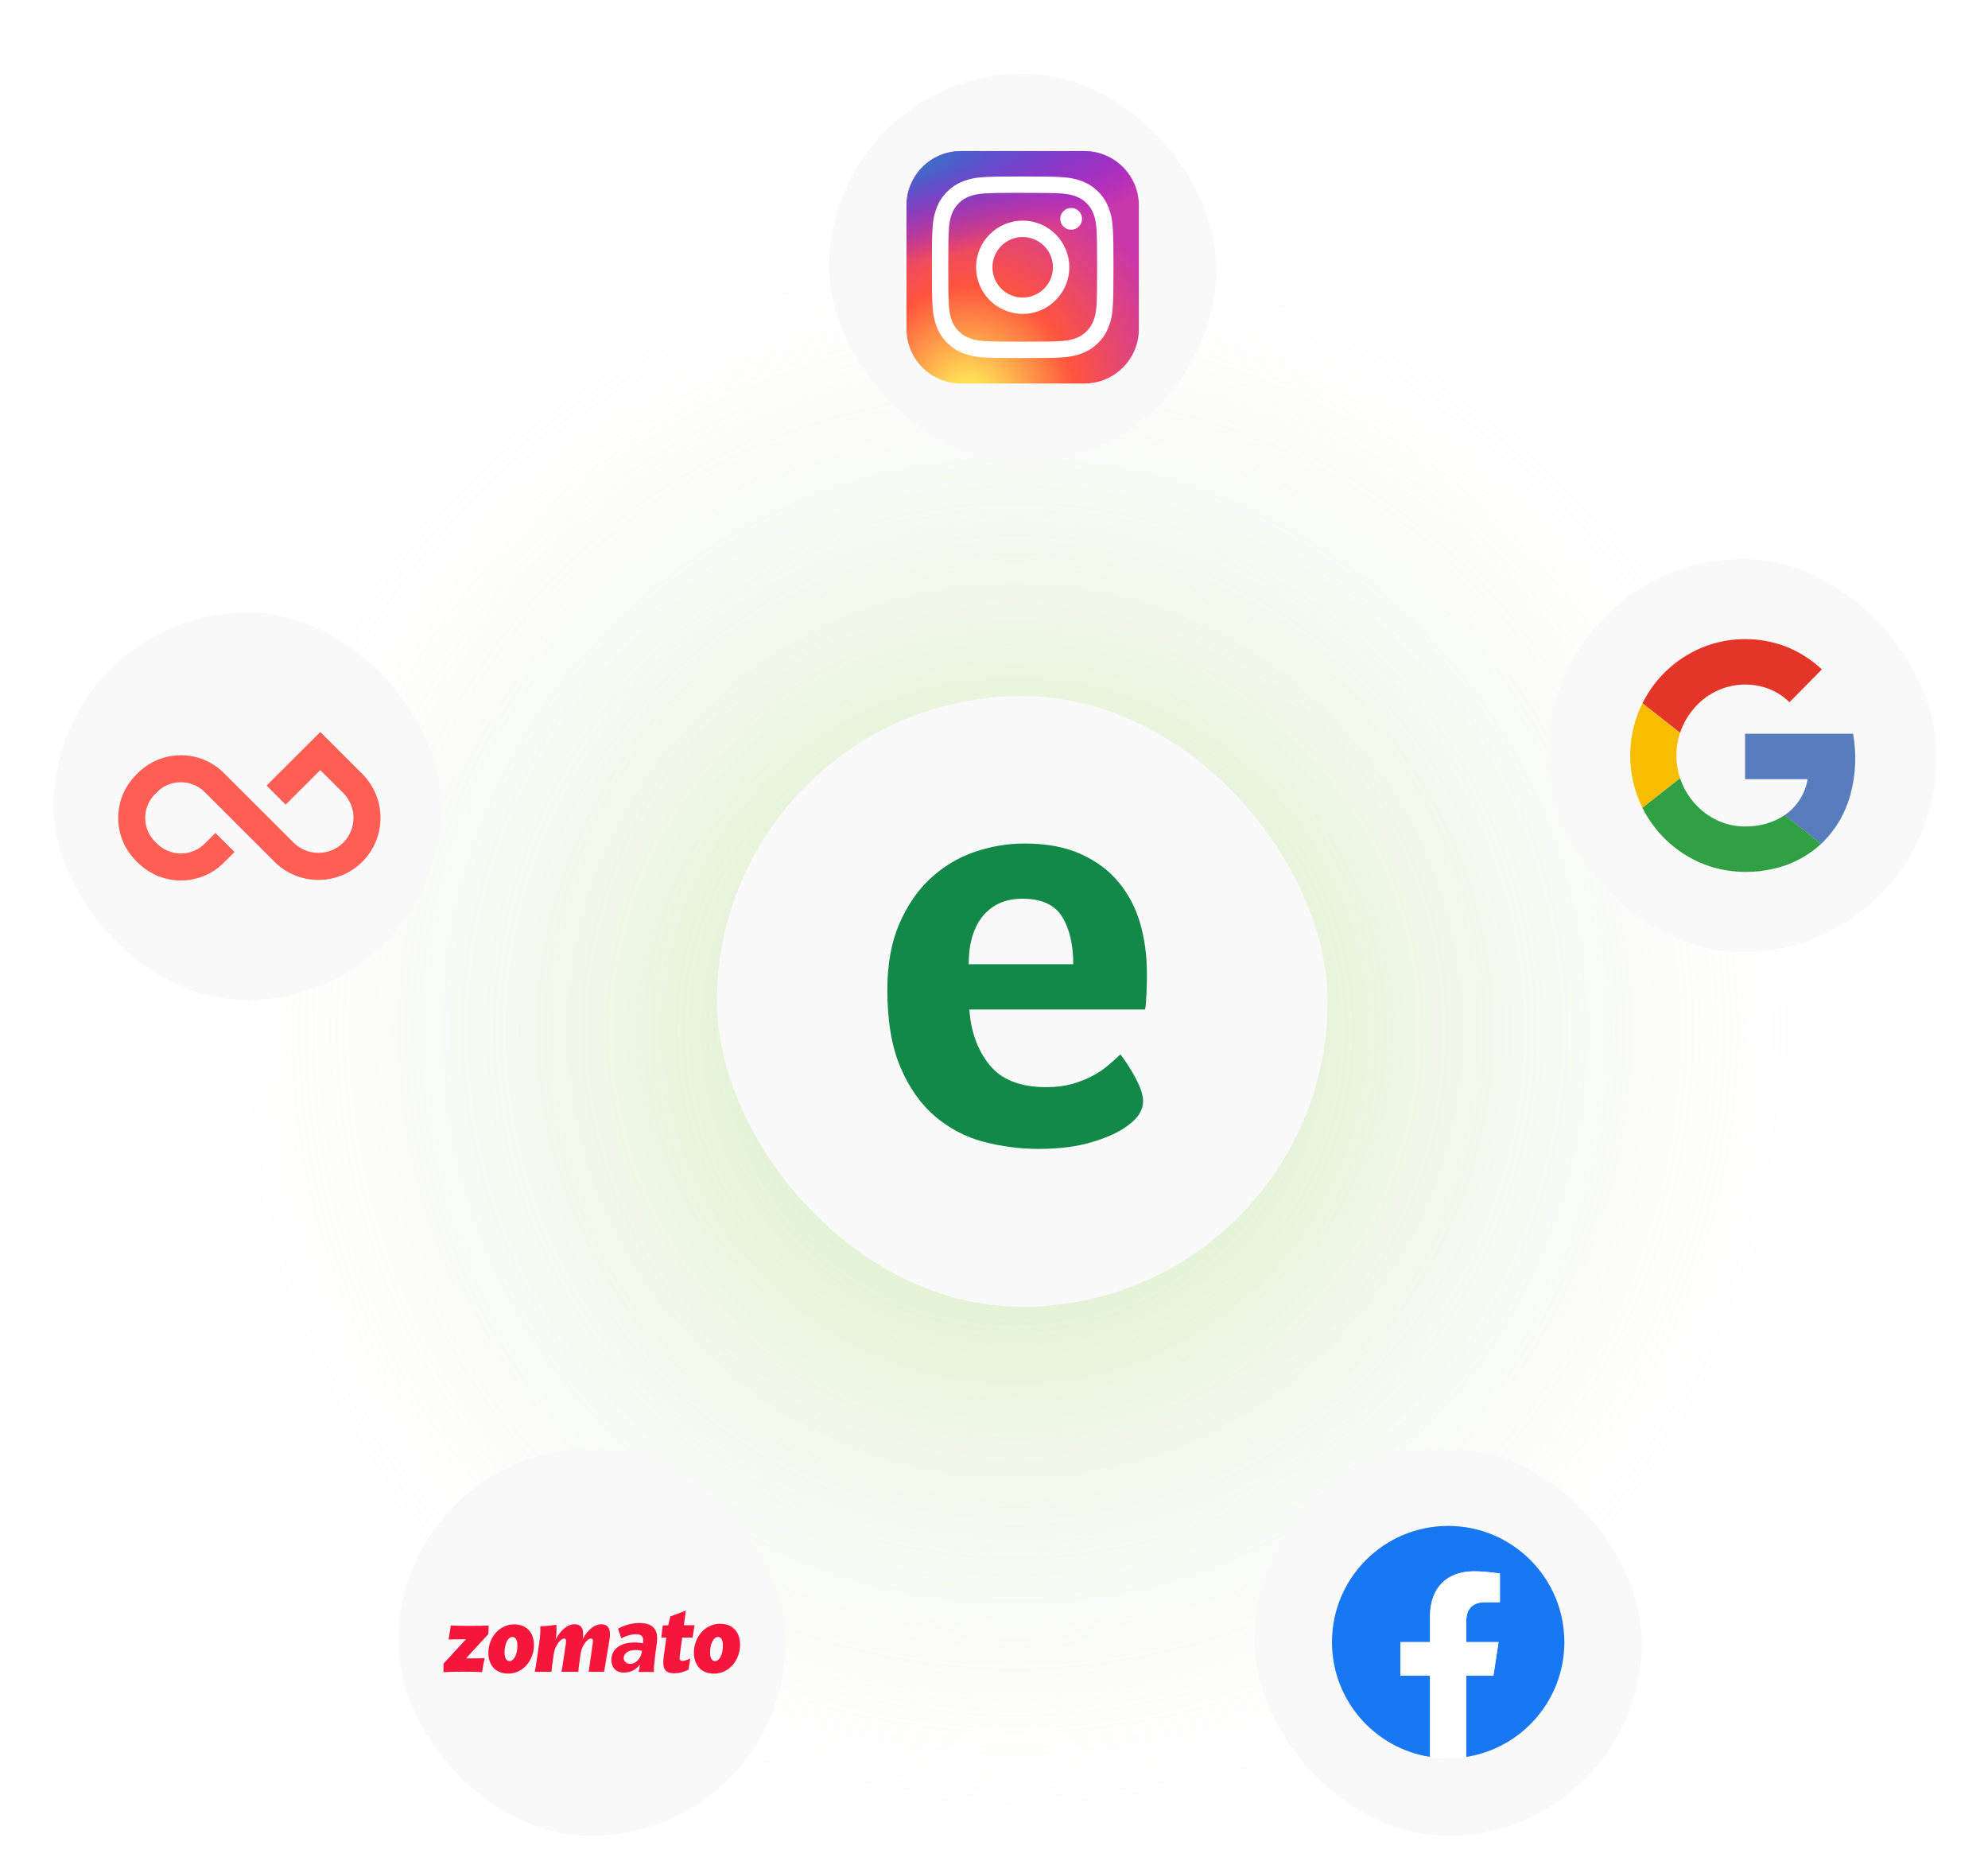 <svg width="450" height="423" viewBox="0 0 450 423" fill="none" xmlns="http://www.w3.org/2000/svg">
<circle cx="229.744" cy="233.256" r="182.744" fill="url(#paint0_radial_391_10077)" fill-opacity="0.5"/>
<circle cx="229.744" cy="233.256" r="181.244" stroke="white" stroke-opacity="0.5" stroke-width="3" stroke-dasharray="19.12 19.12"/>
<g filter="url(#filter0_ddd_391_10077)">
<rect x="160.82" y="150.172" width="138.237" height="138.237" rx="69.119" fill="#F9F9F9"/>
<path fill-rule="evenodd" clip-rule="evenodd" d="M256.635 201.674C255.629 198.185 254.028 195.107 251.816 192.408C249.638 189.71 246.75 187.57 243.251 185.974C239.72 184.345 235.412 183.555 230.395 183.555C226.517 183.555 222.738 184.213 219.025 185.497C215.312 186.78 212.028 188.788 209.074 191.52C206.12 194.285 203.809 197.708 202.027 201.888C200.261 206.035 199.386 211.005 199.386 216.748C199.386 223.808 200.393 229.617 202.373 234.242C204.337 238.85 206.945 242.536 210.13 245.268C213.348 248 216.995 249.941 221.088 251.044C225.214 252.114 229.372 252.673 233.597 252.673C238.317 252.673 242.377 252.147 245.875 251.077C249.341 250.04 252.014 248.789 253.912 247.308C256.173 245.679 257.279 243.852 257.279 241.845C257.279 240.462 256.685 238.701 255.546 236.562C254.374 234.423 253.219 232.662 252.146 231.279C251.354 232.036 250.447 232.843 249.44 233.699C248.433 234.571 247.295 235.361 245.941 236.085C244.588 236.809 243.037 237.434 241.337 237.944C239.604 238.422 237.624 238.701 235.379 238.701C229.521 238.701 225.214 237.006 222.524 233.682C219.817 230.325 218.299 226.145 217.952 221.126H257.725C257.824 220.681 257.906 220.056 257.939 219.266C257.972 218.509 258.038 217.703 258.071 216.88C258.104 216.057 258.137 215.283 258.137 214.559V212.617C258.121 208.799 257.609 205.13 256.635 201.674ZM217.804 210.873C217.804 206.199 218.876 202.579 221.022 199.946C223.2 197.345 226.187 196.045 229.966 196.045C234.307 196.045 237.277 197.428 238.977 200.16C240.644 202.924 241.469 206.479 241.469 210.873H217.804Z" fill="#128849"/>
</g>
<g filter="url(#filter1_ddd_391_10077)">
<rect x="186.527" y="11" width="87.668" height="87.668" rx="43.834" fill="#F9F9F9"/>
<g clip-path="url(#clip0_391_10077)">
<path d="M244.333 28.533H216.389C209.581 28.533 204.061 34.053 204.061 40.862V68.806C204.061 75.615 209.581 81.134 216.389 81.134H244.333C251.142 81.134 256.662 75.615 256.662 68.806V40.862C256.662 34.053 251.142 28.533 244.333 28.533Z" fill="url(#paint1_radial_391_10077)"/>
<path d="M244.333 28.533H216.389C209.581 28.533 204.061 34.053 204.061 40.862V68.806C204.061 75.615 209.581 81.134 216.389 81.134H244.333C251.142 81.134 256.662 75.615 256.662 68.806V40.862C256.662 34.053 251.142 28.533 244.333 28.533Z" fill="url(#paint2_radial_391_10077)"/>
<path d="M230.363 34.286C224.783 34.286 224.082 34.311 221.891 34.41C219.703 34.511 218.21 34.857 216.904 35.365C215.552 35.89 214.406 36.592 213.264 37.734C212.121 38.877 211.419 40.023 210.892 41.374C210.383 42.681 210.036 44.175 209.938 46.361C209.84 48.553 209.814 49.253 209.814 54.834C209.814 60.414 209.839 61.112 209.938 63.304C210.039 65.491 210.385 66.984 210.893 68.291C211.418 69.642 212.12 70.789 213.263 71.931C214.404 73.074 215.551 73.778 216.901 74.302C218.209 74.81 219.702 75.157 221.889 75.257C224.081 75.357 224.781 75.381 230.361 75.381C235.941 75.381 236.64 75.357 238.831 75.257C241.019 75.157 242.513 74.81 243.821 74.302C245.172 73.778 246.317 73.074 247.458 71.931C248.601 70.789 249.303 69.642 249.83 68.291C250.335 66.984 250.682 65.491 250.784 63.304C250.883 61.113 250.908 60.414 250.908 54.834C250.908 49.253 250.883 48.553 250.784 46.361C250.682 44.174 250.335 42.681 249.83 41.374C249.303 40.023 248.601 38.877 247.458 37.734C246.315 36.592 245.172 35.889 243.82 35.365C242.51 34.857 241.016 34.511 238.828 34.41C236.637 34.311 235.939 34.286 230.357 34.286H230.363ZM228.52 37.989C229.067 37.988 229.677 37.989 230.363 37.989C235.849 37.989 236.5 38.009 238.666 38.107C240.669 38.199 241.757 38.534 242.481 38.815C243.44 39.187 244.124 39.633 244.842 40.352C245.561 41.071 246.006 41.756 246.38 42.715C246.661 43.438 246.996 44.525 247.087 46.529C247.186 48.695 247.207 49.345 247.207 54.829C247.207 60.313 247.186 60.963 247.087 63.129C246.996 65.132 246.661 66.22 246.38 66.943C246.007 67.902 245.561 68.585 244.842 69.304C244.123 70.023 243.44 70.468 242.481 70.841C241.758 71.123 240.669 71.457 238.666 71.549C236.5 71.647 235.849 71.668 230.363 71.668C224.877 71.668 224.226 71.647 222.06 71.549C220.057 71.456 218.97 71.121 218.245 70.84C217.286 70.468 216.601 70.022 215.882 69.303C215.163 68.584 214.718 67.901 214.344 66.942C214.063 66.218 213.728 65.131 213.637 63.127C213.538 60.962 213.519 60.311 213.519 54.824C213.519 49.337 213.538 48.69 213.637 46.524C213.728 44.52 214.063 43.433 214.344 42.709C214.717 41.75 215.163 41.065 215.882 40.346C216.601 39.627 217.286 39.181 218.245 38.808C218.969 38.526 220.057 38.192 222.06 38.1C223.956 38.014 224.69 37.988 228.52 37.984V37.989ZM241.331 41.401C239.97 41.401 238.866 42.504 238.866 43.866C238.866 45.227 239.97 46.331 241.331 46.331C242.692 46.331 243.797 45.227 243.797 43.866C243.797 42.504 242.692 41.4 241.331 41.4V41.401ZM230.363 44.282C224.536 44.282 219.811 49.006 219.811 54.834C219.811 60.661 224.536 65.383 230.363 65.383C236.19 65.383 240.913 60.661 240.913 54.834C240.913 49.007 236.19 44.282 230.363 44.282H230.363ZM230.363 47.984C234.146 47.984 237.212 51.051 237.212 54.834C237.212 58.616 234.146 61.683 230.363 61.683C226.58 61.683 223.514 58.616 223.514 54.834C223.514 51.051 226.58 47.984 230.363 47.984Z" fill="white"/>
</g>
</g>
<g filter="url(#filter2_ddd_391_10077)">
<rect x="11" y="133" width="87.668" height="87.668" rx="43.834" fill="#F9F9F9"/>
<path d="M39.819 193.609C38.014 193.613 36.225 193.26 34.557 192.571C32.888 191.883 31.372 190.871 30.096 189.596L29.656 189.157C28.375 187.885 27.36 186.372 26.668 184.705C25.977 183.038 25.623 181.251 25.628 179.447C25.622 177.642 25.976 175.854 26.667 174.187C27.359 172.52 28.375 171.006 29.656 169.733L30.096 169.294C31.37 168.015 32.885 167.001 34.554 166.31C36.223 165.62 38.013 165.267 39.819 165.271C41.626 165.267 43.416 165.62 45.085 166.31C46.754 167.001 48.269 168.015 49.543 169.294L65.328 185.047C66.82 186.532 68.841 187.366 70.948 187.366C73.055 187.366 75.076 186.532 76.568 185.047C78.056 183.557 78.891 181.539 78.891 179.435C78.891 177.331 78.056 175.313 76.568 173.823L71.364 168.627L63.534 176.448L59.211 172.132L71.366 160L80.887 169.511C83.521 172.146 85 175.718 85 179.441C85 183.165 83.521 186.736 80.887 189.371C79.584 190.679 78.034 191.716 76.328 192.421C74.621 193.127 72.791 193.488 70.944 193.483C69.097 193.488 67.267 193.128 65.56 192.422C63.853 191.716 62.303 190.679 61 189.371L45.215 173.609C44.507 172.898 43.666 172.334 42.739 171.951C41.811 171.567 40.817 171.371 39.814 171.374C38.81 171.371 37.816 171.567 36.889 171.951C35.962 172.334 35.12 172.898 34.413 173.609L33.973 174.048C33.261 174.754 32.697 175.595 32.312 176.52C31.928 177.446 31.732 178.439 31.735 179.441C31.732 180.443 31.928 181.436 32.312 182.362C32.697 183.287 33.261 184.128 33.973 184.834L34.413 185.274C35.846 186.702 37.788 187.505 39.814 187.505C41.839 187.505 43.781 186.702 45.215 185.274L47.64 182.852L51.963 187.168L49.537 189.59C48.262 190.866 46.747 191.878 45.08 192.567C43.412 193.257 41.624 193.611 39.819 193.609Z" fill="#FF5E54"/>
</g>
<g filter="url(#filter3_ddd_391_10077)">
<rect x="282.838" y="322.158" width="87.668" height="87.668" rx="43.834" fill="#F9F9F9"/>
<g clip-path="url(#clip1_391_10077)">
<path d="M352.973 365.992C352.973 351.467 341.197 339.692 326.672 339.692C312.147 339.692 300.372 351.467 300.372 365.992C300.372 379.119 309.99 390 322.563 391.973V373.594H315.885V365.992H322.563V360.198C322.563 353.606 326.489 349.965 332.497 349.965C335.374 349.965 338.384 350.479 338.384 350.479V356.951H335.068C331.8 356.951 330.782 358.979 330.782 361.059V365.992H338.076L336.91 373.594H330.782V391.973C343.355 390 352.973 379.119 352.973 365.992Z" fill="#1877F2"/>
<path d="M336.91 373.595L338.076 365.992H330.782V361.059C330.782 358.979 331.801 356.951 335.068 356.951H338.384V350.479C338.384 350.479 335.374 349.965 332.497 349.965C326.489 349.965 322.563 353.606 322.563 360.198V365.992H315.885V373.595H322.563V391.973C323.922 392.186 325.296 392.293 326.672 392.292C328.048 392.293 329.422 392.186 330.782 391.973V373.595H336.91Z" fill="white"/>
</g>
</g>
<g filter="url(#filter4_ddd_391_10077)">
<rect x="349.515" y="120.893" width="87.668" height="88.902" rx="43.834" fill="#F9F9F9"/>
<g clip-path="url(#clip2_391_10077)">
<path d="M385.373 140.428C380.117 142.277 375.585 145.786 372.441 150.44C369.298 155.095 367.709 160.648 367.908 166.286C368.107 171.924 370.083 177.348 373.547 181.762C377.011 186.176 381.779 189.348 387.152 190.811C391.508 191.95 396.071 192 400.45 190.957C404.417 190.053 408.084 188.12 411.093 185.347C414.225 182.373 416.498 178.59 417.669 174.404C418.94 169.852 419.166 165.065 418.33 160.41H393.871V170.699H408.036C407.753 172.34 407.146 173.907 406.252 175.304C405.358 176.702 404.196 177.902 402.834 178.834C401.104 179.995 399.154 180.775 397.109 181.126C395.058 181.513 392.955 181.513 390.904 181.126C388.825 180.69 386.859 179.82 385.13 178.571C382.353 176.578 380.267 173.745 379.171 170.478C378.057 167.15 378.057 163.542 379.171 160.214C379.952 157.882 381.241 155.758 382.944 154.001C384.893 151.954 387.36 150.49 390.074 149.771C392.789 149.052 395.647 149.106 398.334 149.925C400.433 150.578 402.352 151.72 403.939 153.259C405.536 151.648 407.131 150.032 408.722 148.413C409.544 147.542 410.44 146.712 411.25 145.82C408.827 143.535 405.984 141.756 402.883 140.586C397.235 138.507 391.056 138.451 385.373 140.428Z" fill="white"/>
<path d="M385.373 140.428C391.055 138.45 397.235 138.504 402.883 140.582C405.985 141.76 408.827 143.547 411.246 145.842C410.424 146.733 409.557 147.567 408.718 148.434C407.124 150.048 405.531 151.656 403.939 153.259C402.352 151.72 400.433 150.579 398.334 149.926C395.648 149.103 392.79 149.047 390.075 149.763C387.359 150.479 384.891 151.939 382.94 153.985C381.237 155.741 379.947 157.865 379.167 160.198L370.649 153.509C373.698 147.378 378.977 142.687 385.373 140.428Z" fill="#E33629"/>
<path d="M368.388 160.136C368.846 157.834 369.606 155.606 370.649 153.51L379.167 160.215C378.053 163.543 378.053 167.151 379.167 170.479C376.329 172.701 373.49 174.935 370.649 177.18C368.04 171.914 367.244 165.914 368.388 160.136Z" fill="#F8BD00"/>
<path d="M393.871 160.406H418.33C419.166 165.061 418.94 169.848 417.669 174.4C416.498 178.586 414.225 182.37 411.093 185.344C408.344 183.168 405.583 181.01 402.834 178.834C404.197 177.902 405.36 176.7 406.254 175.301C407.148 173.902 407.754 172.334 408.036 170.691H393.871C393.867 167.266 393.871 163.836 393.871 160.406Z" fill="#587DBD"/>
<path d="M370.644 177.18C373.485 174.957 376.325 172.723 379.163 170.479C380.261 173.747 382.35 176.579 385.13 178.571C386.864 179.815 388.835 180.678 390.916 181.105C392.967 181.492 395.071 181.492 397.121 181.105C399.166 180.755 401.116 179.974 402.846 178.813C405.595 180.988 408.357 183.147 411.106 185.322C408.097 188.097 404.43 190.031 400.462 190.936C396.083 191.98 391.52 191.93 387.164 190.79C383.719 189.857 380.502 188.213 377.713 185.96C374.761 183.583 372.35 180.588 370.644 177.18Z" fill="#319F43"/>
</g>
</g>
<g filter="url(#filter5_ddd_391_10077)">
<rect x="88.982" y="322.158" width="87.668" height="87.668" rx="43.834" fill="#F9F9F9"/>
<g clip-path="url(#clip3_391_10077)">
<path d="M154.122 358.858L150.602 360.181L150.135 362.168L148.887 362.227L148.565 364.963H149.706L149.116 369.188C148.75 371.815 149.217 373.052 151.536 373.052C152.902 373.052 154.082 372.562 154.712 372.221L155.118 369.703C154.65 369.935 153.898 370.234 153.389 370.234C152.697 370.234 152.616 369.87 152.759 368.869L153.288 364.963H155.646C155.73 364.387 156.013 362.509 156.094 362.165H153.674L154.122 358.858ZM143.548 361.661C143.227 361.667 142.888 361.689 142.538 361.734C141.214 361.883 139.933 362.294 138.769 362.943L139.497 365.15C140.25 364.731 141.218 364.367 142.233 364.238C143.739 364.054 144.351 364.518 144.444 365.287C144.483 365.592 144.455 365.844 144.43 366.096L144.39 366.253C143.379 366.056 142.343 366.022 141.321 366.152C139.872 366.328 138.683 366.916 137.952 367.831C137.654 368.244 137.444 368.714 137.336 369.212C137.228 369.709 137.223 370.224 137.323 370.724C137.678 372.355 138.87 373.074 140.678 372.85C141.937 372.696 142.95 372.095 143.688 371.088C143.676 371.372 143.648 371.656 143.604 371.938C143.56 372.214 143.493 372.485 143.403 372.75L146.883 372.752C146.865 372.412 146.865 372.071 146.881 371.731C146.981 370.447 147.211 368.533 147.572 365.993C147.638 365.444 147.636 364.89 147.566 364.342C147.342 362.54 145.809 361.631 143.548 361.661ZM161.835 361.838C158.495 361.838 155.94 364.823 155.94 368.39C155.94 371.074 157.485 373.127 160.495 373.127C163.853 373.127 166.39 370.142 166.39 366.552C166.39 363.894 164.885 361.838 161.835 361.838ZM128.884 361.952C127.379 361.952 125.751 363.253 124.632 365.411C124.917 364 124.855 362.4 124.774 362.059C123.584 362.259 122.38 362.373 121.173 362.4C121.21 363.563 121.142 364.727 120.969 365.878L120.502 369.081C120.317 370.341 120.116 371.793 119.912 372.71H123.697C123.717 372.154 123.859 371.281 123.96 370.511L124.285 368.312C124.551 366.882 125.689 365.195 126.565 365.195C127.074 365.195 127.055 365.688 126.912 366.605L126.545 369.081C126.361 370.341 126.159 371.793 125.955 372.71H129.78C129.802 372.154 129.923 371.278 130.026 370.511L130.351 368.312C130.614 366.88 131.755 365.195 132.628 365.195C133.137 365.195 133.118 365.665 133.037 366.303L132.122 372.71H135.613L136.839 365.411C137.105 363.595 136.962 361.952 134.948 361.952C133.484 361.952 131.898 363.192 130.779 365.26C131.022 363.553 130.879 361.952 128.884 361.952ZM115.231 361.975C111.938 361.975 109.411 364.921 109.411 368.444C109.411 371.09 110.939 373.116 113.91 373.116C117.226 373.116 119.73 370.173 119.73 366.628C119.73 364.003 118.241 361.975 115.231 361.975ZM100.889 362.229C100.749 363.321 100.603 364.406 100.399 365.391C101.317 365.369 102.131 365.346 104.347 365.346L99.283 370.83L99.241 372.797C100.483 372.713 102.03 372.688 103.801 372.688C105.385 372.688 106.974 372.71 107.99 372.797C108.172 371.516 108.353 370.662 108.577 369.616C107.808 369.658 106.465 369.68 104.347 369.68L109.411 364.171L109.475 362.229C108.253 362.294 107.153 362.313 105.223 362.313C103.127 362.313 102.495 362.294 100.889 362.229ZM114.845 364.823C115.558 364.823 115.986 365.461 115.986 366.784C115.986 368.707 115.214 370.285 114.235 370.285C113.504 370.285 113.076 369.624 113.076 368.32C113.076 366.379 113.868 364.823 114.845 364.823ZM161.371 364.823C162.082 364.823 162.51 365.461 162.51 366.784C162.51 368.707 161.737 370.285 160.761 370.285C160.028 370.285 159.6 369.624 159.6 368.32C159.6 366.379 160.394 364.823 161.371 364.823ZM142.636 367.783C143.213 367.775 143.764 367.85 144.175 367.946L144.139 368.276C143.929 369.507 143.047 370.741 141.766 370.9C140.899 371.004 140.149 370.486 140.065 369.809C140.037 369.606 140.051 369.4 140.106 369.202C140.161 369.005 140.255 368.821 140.384 368.662C140.711 368.217 141.324 367.912 142.06 367.822C142.253 367.797 142.446 367.786 142.636 367.783Z" fill="#F6163C"/>
</g>
</g>
<defs>
<filter id="filter0_ddd_391_10077" x="147.584" y="136.937" width="167.649" height="167.649" filterUnits="userSpaceOnUse" color-interpolation-filters="sRGB">
<feFlood flood-opacity="0" result="BackgroundImageFix"/>
<feColorMatrix in="SourceAlpha" type="matrix" values="0 0 0 0 0 0 0 0 0 0 0 0 0 0 0 0 0 0 127 0" result="hardAlpha"/>
<feOffset/>
<feGaussianBlur stdDeviation="2.941"/>
<feColorMatrix type="matrix" values="0 0 0 0 0.188 0 0 0 0 0.188 0 0 0 0 0.188 0 0 0 0.14 0"/>
<feBlend mode="normal" in2="BackgroundImageFix" result="effect1_dropShadow_391_10077"/>
<feColorMatrix in="SourceAlpha" type="matrix" values="0 0 0 0 0 0 0 0 0 0 0 0 0 0 0 0 0 0 127 0" result="hardAlpha"/>
<feOffset dy="5.882"/>
<feGaussianBlur stdDeviation="3.677"/>
<feColorMatrix type="matrix" values="0 0 0 0 0.188 0 0 0 0 0.188 0 0 0 0 0.188 0 0 0 0.12 0"/>
<feBlend mode="normal" in2="effect1_dropShadow_391_10077" result="effect2_dropShadow_391_10077"/>
<feColorMatrix in="SourceAlpha" type="matrix" values="0 0 0 0 0 0 0 0 0 0 0 0 0 0 0 0 0 0 127 0" result="hardAlpha"/>
<feOffset dx="1.471" dy="1.471"/>
<feGaussianBlur stdDeviation="7.353"/>
<feColorMatrix type="matrix" values="0 0 0 0 0.188 0 0 0 0 0.188 0 0 0 0 0.188 0 0 0 0.02 0"/>
<feBlend mode="normal" in2="effect2_dropShadow_391_10077" result="effect3_dropShadow_391_10077"/>
<feBlend mode="normal" in="SourceGraphic" in2="effect3_dropShadow_391_10077" result="shape"/>
</filter>
<filter id="filter1_ddd_391_10077" x="176.341" y="0.814" width="110.304" height="110.304" filterUnits="userSpaceOnUse" color-interpolation-filters="sRGB">
<feFlood flood-opacity="0" result="BackgroundImageFix"/>
<feColorMatrix in="SourceAlpha" type="matrix" values="0 0 0 0 0 0 0 0 0 0 0 0 0 0 0 0 0 0 127 0" result="hardAlpha"/>
<feOffset/>
<feGaussianBlur stdDeviation="2.264"/>
<feColorMatrix type="matrix" values="0 0 0 0 0.188 0 0 0 0 0.188 0 0 0 0 0.188 0 0 0 0.14 0"/>
<feBlend mode="normal" in2="BackgroundImageFix" result="effect1_dropShadow_391_10077"/>
<feColorMatrix in="SourceAlpha" type="matrix" values="0 0 0 0 0 0 0 0 0 0 0 0 0 0 0 0 0 0 127 0" result="hardAlpha"/>
<feOffset dy="4.527"/>
<feGaussianBlur stdDeviation="2.829"/>
<feColorMatrix type="matrix" values="0 0 0 0 0.188 0 0 0 0 0.188 0 0 0 0 0.188 0 0 0 0.12 0"/>
<feBlend mode="normal" in2="effect1_dropShadow_391_10077" result="effect2_dropShadow_391_10077"/>
<feColorMatrix in="SourceAlpha" type="matrix" values="0 0 0 0 0 0 0 0 0 0 0 0 0 0 0 0 0 0 127 0" result="hardAlpha"/>
<feOffset dx="1.132" dy="1.132"/>
<feGaussianBlur stdDeviation="5.659"/>
<feColorMatrix type="matrix" values="0 0 0 0 0.188 0 0 0 0 0.188 0 0 0 0 0.188 0 0 0 0.02 0"/>
<feBlend mode="normal" in2="effect2_dropShadow_391_10077" result="effect3_dropShadow_391_10077"/>
<feBlend mode="normal" in="SourceGraphic" in2="effect3_dropShadow_391_10077" result="shape"/>
</filter>
<filter id="filter2_ddd_391_10077" x="0.814" y="122.814" width="110.304" height="110.304" filterUnits="userSpaceOnUse" color-interpolation-filters="sRGB">
<feFlood flood-opacity="0" result="BackgroundImageFix"/>
<feColorMatrix in="SourceAlpha" type="matrix" values="0 0 0 0 0 0 0 0 0 0 0 0 0 0 0 0 0 0 127 0" result="hardAlpha"/>
<feOffset/>
<feGaussianBlur stdDeviation="2.264"/>
<feColorMatrix type="matrix" values="0 0 0 0 0.188 0 0 0 0 0.188 0 0 0 0 0.188 0 0 0 0.14 0"/>
<feBlend mode="normal" in2="BackgroundImageFix" result="effect1_dropShadow_391_10077"/>
<feColorMatrix in="SourceAlpha" type="matrix" values="0 0 0 0 0 0 0 0 0 0 0 0 0 0 0 0 0 0 127 0" result="hardAlpha"/>
<feOffset dy="4.527"/>
<feGaussianBlur stdDeviation="2.829"/>
<feColorMatrix type="matrix" values="0 0 0 0 0.188 0 0 0 0 0.188 0 0 0 0 0.188 0 0 0 0.12 0"/>
<feBlend mode="normal" in2="effect1_dropShadow_391_10077" result="effect2_dropShadow_391_10077"/>
<feColorMatrix in="SourceAlpha" type="matrix" values="0 0 0 0 0 0 0 0 0 0 0 0 0 0 0 0 0 0 127 0" result="hardAlpha"/>
<feOffset dx="1.132" dy="1.132"/>
<feGaussianBlur stdDeviation="5.659"/>
<feColorMatrix type="matrix" values="0 0 0 0 0.188 0 0 0 0 0.188 0 0 0 0 0.188 0 0 0 0.02 0"/>
<feBlend mode="normal" in2="effect2_dropShadow_391_10077" result="effect3_dropShadow_391_10077"/>
<feBlend mode="normal" in="SourceGraphic" in2="effect3_dropShadow_391_10077" result="shape"/>
</filter>
<filter id="filter3_ddd_391_10077" x="272.652" y="311.972" width="110.304" height="110.304" filterUnits="userSpaceOnUse" color-interpolation-filters="sRGB">
<feFlood flood-opacity="0" result="BackgroundImageFix"/>
<feColorMatrix in="SourceAlpha" type="matrix" values="0 0 0 0 0 0 0 0 0 0 0 0 0 0 0 0 0 0 127 0" result="hardAlpha"/>
<feOffset/>
<feGaussianBlur stdDeviation="2.264"/>
<feColorMatrix type="matrix" values="0 0 0 0 0.188 0 0 0 0 0.188 0 0 0 0 0.188 0 0 0 0.14 0"/>
<feBlend mode="normal" in2="BackgroundImageFix" result="effect1_dropShadow_391_10077"/>
<feColorMatrix in="SourceAlpha" type="matrix" values="0 0 0 0 0 0 0 0 0 0 0 0 0 0 0 0 0 0 127 0" result="hardAlpha"/>
<feOffset dy="4.527"/>
<feGaussianBlur stdDeviation="2.829"/>
<feColorMatrix type="matrix" values="0 0 0 0 0.188 0 0 0 0 0.188 0 0 0 0 0.188 0 0 0 0.12 0"/>
<feBlend mode="normal" in2="effect1_dropShadow_391_10077" result="effect2_dropShadow_391_10077"/>
<feColorMatrix in="SourceAlpha" type="matrix" values="0 0 0 0 0 0 0 0 0 0 0 0 0 0 0 0 0 0 127 0" result="hardAlpha"/>
<feOffset dx="1.132" dy="1.132"/>
<feGaussianBlur stdDeviation="5.659"/>
<feColorMatrix type="matrix" values="0 0 0 0 0.188 0 0 0 0 0.188 0 0 0 0 0.188 0 0 0 0.02 0"/>
<feBlend mode="normal" in2="effect2_dropShadow_391_10077" result="effect3_dropShadow_391_10077"/>
<feBlend mode="normal" in="SourceGraphic" in2="effect3_dropShadow_391_10077" result="shape"/>
</filter>
<filter id="filter4_ddd_391_10077" x="339.329" y="110.707" width="110.304" height="111.538" filterUnits="userSpaceOnUse" color-interpolation-filters="sRGB">
<feFlood flood-opacity="0" result="BackgroundImageFix"/>
<feColorMatrix in="SourceAlpha" type="matrix" values="0 0 0 0 0 0 0 0 0 0 0 0 0 0 0 0 0 0 127 0" result="hardAlpha"/>
<feOffset/>
<feGaussianBlur stdDeviation="2.264"/>
<feColorMatrix type="matrix" values="0 0 0 0 0.188 0 0 0 0 0.188 0 0 0 0 0.188 0 0 0 0.14 0"/>
<feBlend mode="normal" in2="BackgroundImageFix" result="effect1_dropShadow_391_10077"/>
<feColorMatrix in="SourceAlpha" type="matrix" values="0 0 0 0 0 0 0 0 0 0 0 0 0 0 0 0 0 0 127 0" result="hardAlpha"/>
<feOffset dy="4.527"/>
<feGaussianBlur stdDeviation="2.829"/>
<feColorMatrix type="matrix" values="0 0 0 0 0.188 0 0 0 0 0.188 0 0 0 0 0.188 0 0 0 0.12 0"/>
<feBlend mode="normal" in2="effect1_dropShadow_391_10077" result="effect2_dropShadow_391_10077"/>
<feColorMatrix in="SourceAlpha" type="matrix" values="0 0 0 0 0 0 0 0 0 0 0 0 0 0 0 0 0 0 127 0" result="hardAlpha"/>
<feOffset dx="1.132" dy="1.132"/>
<feGaussianBlur stdDeviation="5.659"/>
<feColorMatrix type="matrix" values="0 0 0 0 0.188 0 0 0 0 0.188 0 0 0 0 0.188 0 0 0 0.02 0"/>
<feBlend mode="normal" in2="effect2_dropShadow_391_10077" result="effect3_dropShadow_391_10077"/>
<feBlend mode="normal" in="SourceGraphic" in2="effect3_dropShadow_391_10077" result="shape"/>
</filter>
<filter id="filter5_ddd_391_10077" x="78.796" y="311.972" width="110.304" height="110.304" filterUnits="userSpaceOnUse" color-interpolation-filters="sRGB">
<feFlood flood-opacity="0" result="BackgroundImageFix"/>
<feColorMatrix in="SourceAlpha" type="matrix" values="0 0 0 0 0 0 0 0 0 0 0 0 0 0 0 0 0 0 127 0" result="hardAlpha"/>
<feOffset/>
<feGaussianBlur stdDeviation="2.264"/>
<feColorMatrix type="matrix" values="0 0 0 0 0.188 0 0 0 0 0.188 0 0 0 0 0.188 0 0 0 0.14 0"/>
<feBlend mode="normal" in2="BackgroundImageFix" result="effect1_dropShadow_391_10077"/>
<feColorMatrix in="SourceAlpha" type="matrix" values="0 0 0 0 0 0 0 0 0 0 0 0 0 0 0 0 0 0 127 0" result="hardAlpha"/>
<feOffset dy="4.527"/>
<feGaussianBlur stdDeviation="2.829"/>
<feColorMatrix type="matrix" values="0 0 0 0 0.188 0 0 0 0 0.188 0 0 0 0 0.188 0 0 0 0.12 0"/>
<feBlend mode="normal" in2="effect1_dropShadow_391_10077" result="effect2_dropShadow_391_10077"/>
<feColorMatrix in="SourceAlpha" type="matrix" values="0 0 0 0 0 0 0 0 0 0 0 0 0 0 0 0 0 0 127 0" result="hardAlpha"/>
<feOffset dx="1.132" dy="1.132"/>
<feGaussianBlur stdDeviation="5.659"/>
<feColorMatrix type="matrix" values="0 0 0 0 0.188 0 0 0 0 0.188 0 0 0 0 0.188 0 0 0 0.02 0"/>
<feBlend mode="normal" in2="effect2_dropShadow_391_10077" result="effect3_dropShadow_391_10077"/>
<feBlend mode="normal" in="SourceGraphic" in2="effect3_dropShadow_391_10077" result="shape"/>
</filter>
<radialGradient id="paint0_radial_391_10077" cx="0" cy="0" r="1" gradientUnits="userSpaceOnUse" gradientTransform="translate(229.744 233.256) rotate(90) scale(182.744)">
<stop stop-color="#89D24F"/>
<stop offset="1" stop-color="#F0E8E8" stop-opacity="0"/>
</radialGradient>
<radialGradient id="paint1_radial_391_10077" cx="0" cy="0" r="1" gradientUnits="userSpaceOnUse" gradientTransform="translate(218.033 85.185) rotate(-90) scale(52.131 48.486)">
<stop stop-color="#FFDD55"/>
<stop offset="0.1" stop-color="#FFDD55"/>
<stop offset="0.5" stop-color="#FF543E"/>
<stop offset="1" stop-color="#C837AB"/>
</radialGradient>
<radialGradient id="paint2_radial_391_10077" cx="0" cy="0" r="1" gradientUnits="userSpaceOnUse" gradientTransform="translate(195.25 32.322) rotate(78.681) scale(23.303 96.055)">
<stop stop-color="#3771C8"/>
<stop offset="0.128" stop-color="#3771C8"/>
<stop offset="1" stop-color="#6600FF" stop-opacity="0"/>
</radialGradient>
<clipPath id="clip0_391_10077">
<rect width="52.601" height="52.601" fill="white" transform="translate(204.061 28.533)"/>
</clipPath>
<clipPath id="clip1_391_10077">
<rect width="52.601" height="52.601" fill="white" transform="translate(300.372 339.692)"/>
</clipPath>
<clipPath id="clip2_391_10077">
<rect width="52.601" height="53.342" fill="white" transform="translate(367.049 138.674)"/>
</clipPath>
<clipPath id="clip3_391_10077">
<rect width="67.15" height="67.15" fill="white" transform="translate(99.241 332.417)"/>
</clipPath>
</defs>
</svg>
